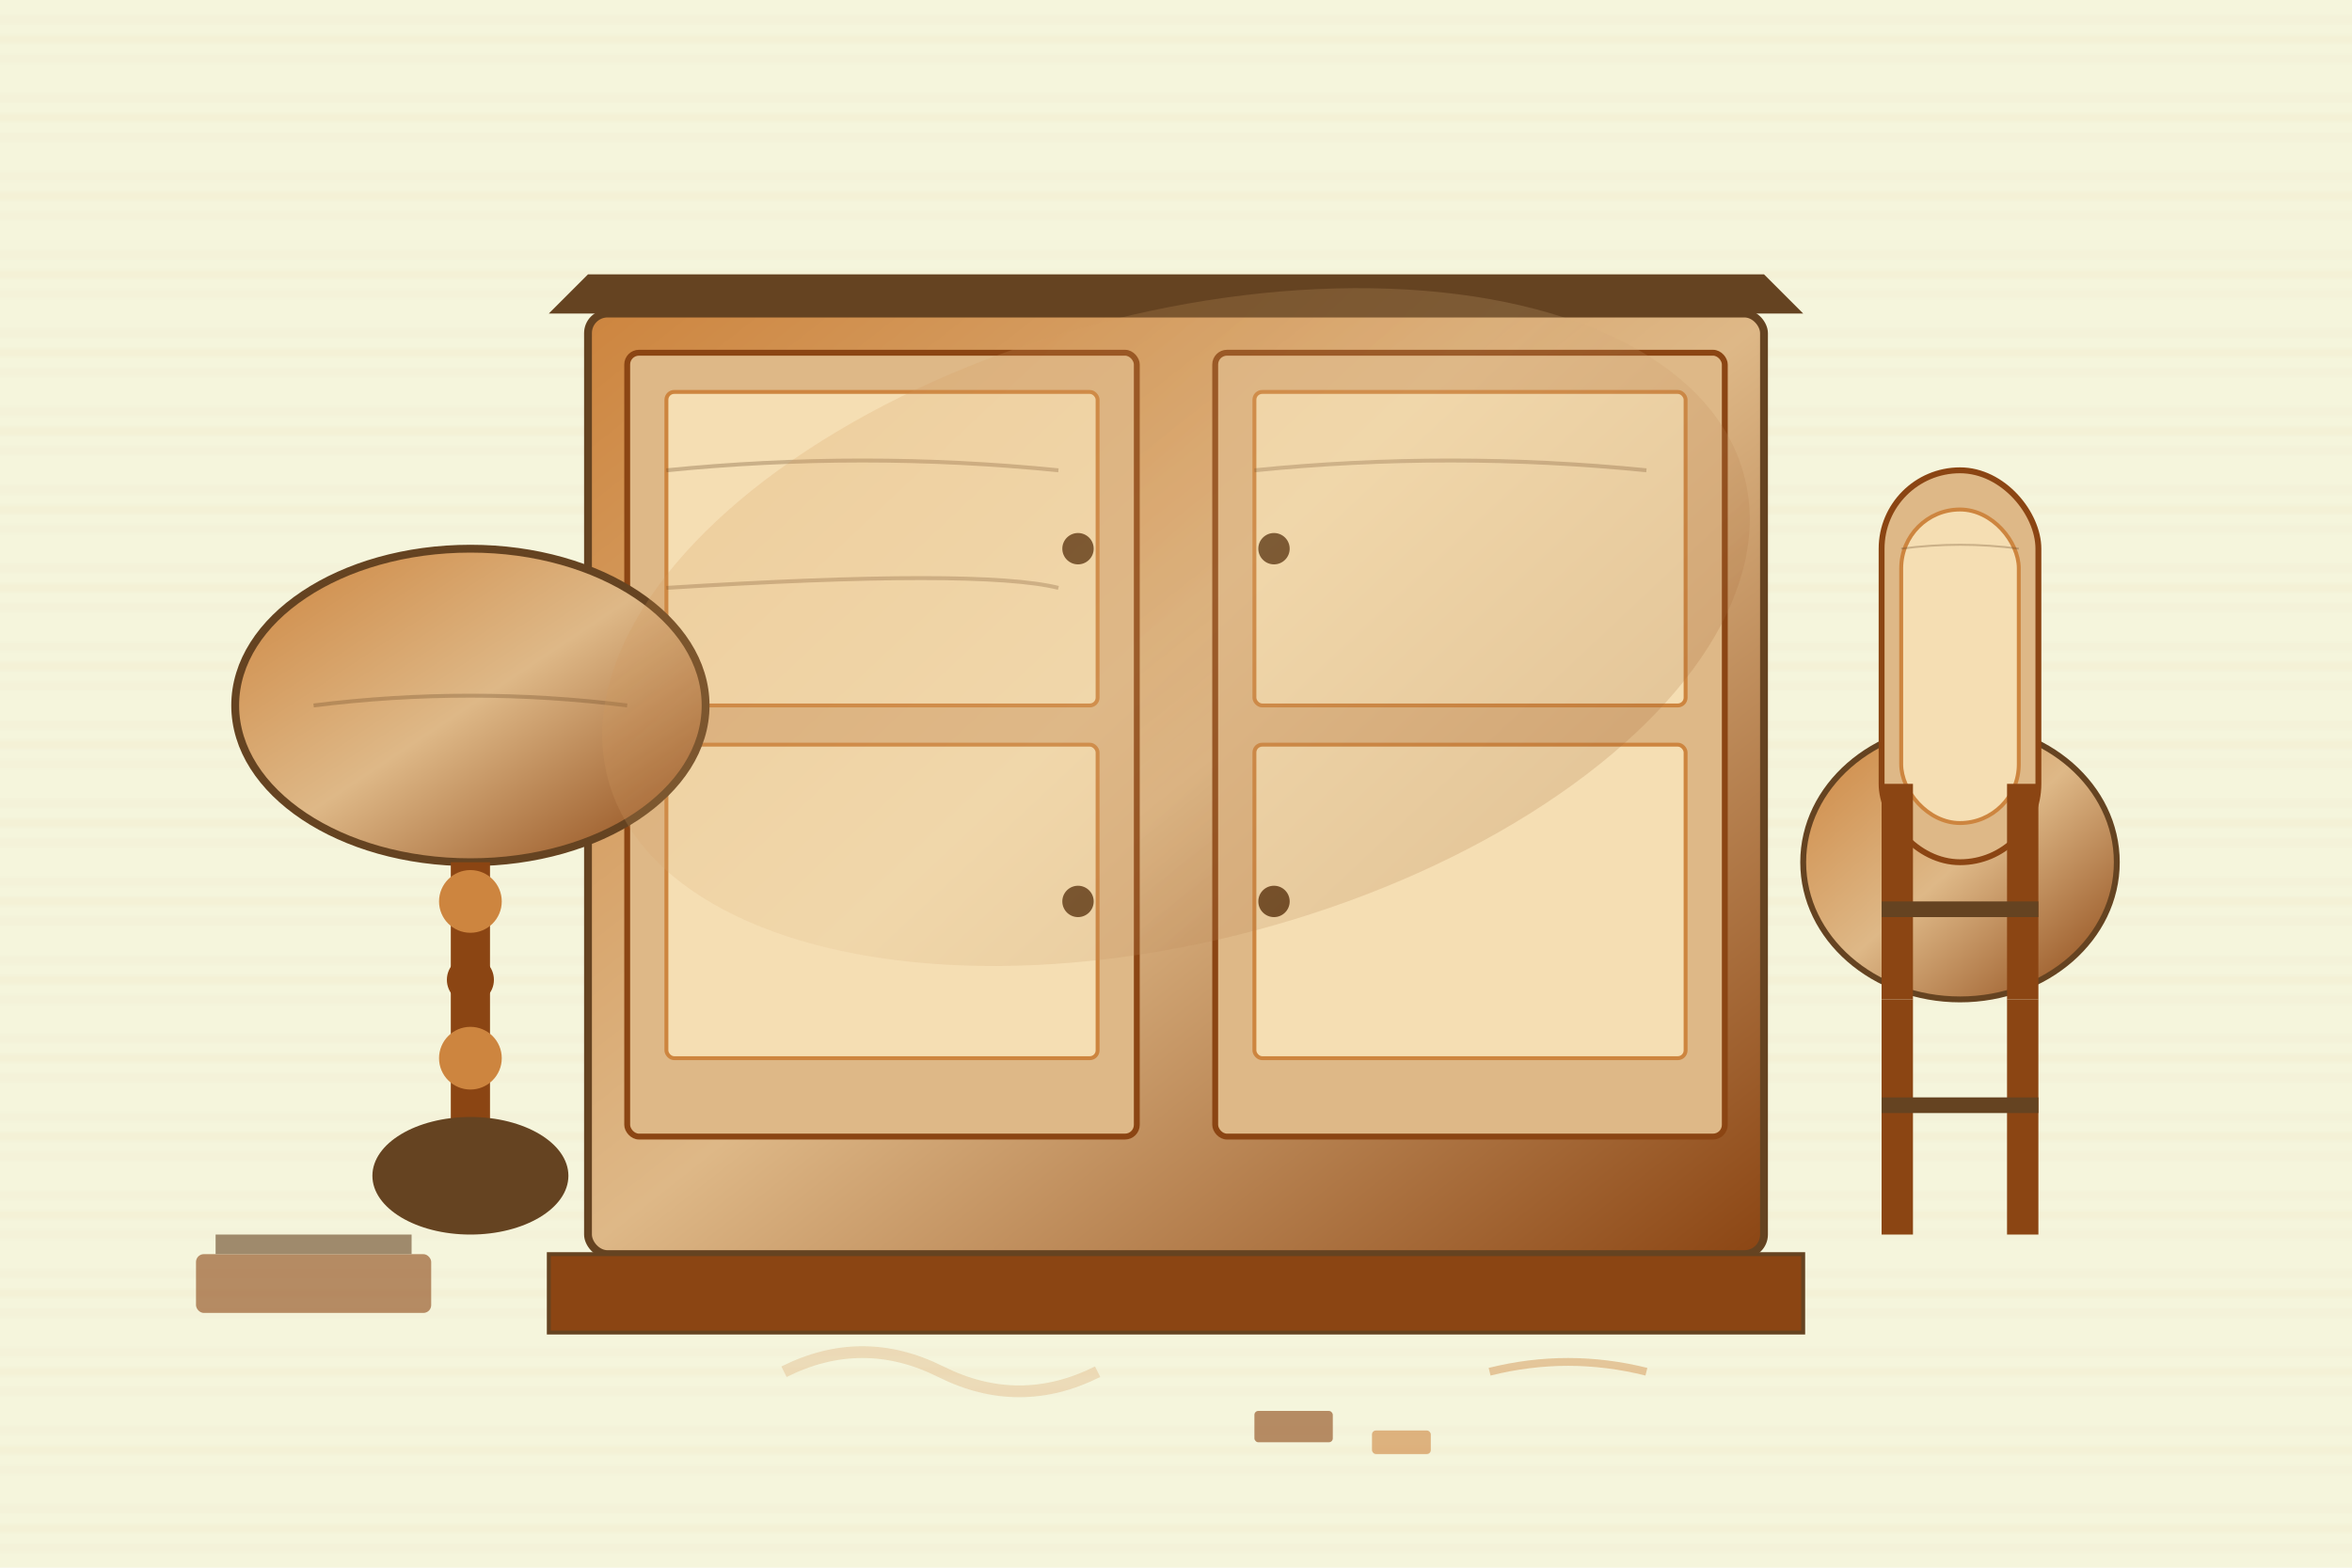 <svg width="600" height="400" viewBox="0 0 600 400" xmlns="http://www.w3.org/2000/svg">
  <!-- Background with subtle texture -->
  <defs>
    <pattern id="woodTexture" patternUnits="userSpaceOnUse" width="20" height="20">
      <rect width="20" height="20" fill="#f5f5dc"/>
      <path d="m0,10 l20,0" stroke="#deb887" stroke-width="0.5" opacity="0.3"/>
      <path d="m0,5 l20,0" stroke="#deb887" stroke-width="0.3" opacity="0.2"/>
      <path d="m0,15 l20,0" stroke="#deb887" stroke-width="0.3" opacity="0.2"/>
    </pattern>
    
    <linearGradient id="woodGradient" x1="0%" y1="0%" x2="100%" y2="100%">
      <stop offset="0%" style="stop-color:#cd853f;stop-opacity:1" />
      <stop offset="50%" style="stop-color:#deb887;stop-opacity:1" />
      <stop offset="100%" style="stop-color:#8b4513;stop-opacity:1" />
    </linearGradient>
    
    <filter id="shadow" x="-20%" y="-20%" width="140%" height="140%">
      <feDropShadow dx="3" dy="3" stdDeviation="3" flood-color="rgba(0,0,0,0.2)"/>
    </filter>
  </defs>
  
  <!-- Background -->
  <rect width="600" height="400" fill="url(#woodTexture)"/>
  
  <!-- Main cabinet/armoire -->
  <g filter="url(#shadow)">
    <!-- Cabinet body -->
    <rect x="150" y="80" width="300" height="240" fill="url(#woodGradient)" stroke="#654321" stroke-width="2" rx="5"/>
    
    <!-- Cabinet doors -->
    <rect x="160" y="90" width="130" height="200" fill="#deb887" stroke="#8b4513" stroke-width="1.5" rx="3"/>
    <rect x="310" y="90" width="130" height="200" fill="#deb887" stroke="#8b4513" stroke-width="1.5" rx="3"/>
    
    <!-- Door panels (raised) -->
    <rect x="170" y="100" width="110" height="80" fill="#f5deb3" stroke="#cd853f" stroke-width="1" rx="2"/>
    <rect x="170" y="190" width="110" height="80" fill="#f5deb3" stroke="#cd853f" stroke-width="1" rx="2"/>
    <rect x="320" y="100" width="110" height="80" fill="#f5deb3" stroke="#cd853f" stroke-width="1" rx="2"/>
    <rect x="320" y="190" width="110" height="80" fill="#f5deb3" stroke="#cd853f" stroke-width="1" rx="2"/>
    
    <!-- Door handles -->
    <circle cx="275" cy="140" r="4" fill="#654321"/>
    <circle cx="275" cy="230" r="4" fill="#654321"/>
    <circle cx="325" cy="140" r="4" fill="#654321"/>
    <circle cx="325" cy="230" r="4" fill="#654321"/>
    
    <!-- Cabinet base -->
    <rect x="140" y="320" width="320" height="20" fill="#8b4513" stroke="#654321" stroke-width="1"/>
    
    <!-- Decorative crown molding -->
    <path d="M140 80 L460 80 L450 70 L150 70 Z" fill="#654321"/>
  </g>
  
  <!-- Side table -->
  <g filter="url(#shadow)">
    <!-- Table top -->
    <ellipse cx="120" cy="180" rx="60" ry="40" fill="url(#woodGradient)" stroke="#654321" stroke-width="2"/>
    
    <!-- Table leg (turned/carved) -->
    <rect x="115" y="220" width="10" height="80" fill="#8b4513"/>
    <circle cx="120" cy="230" r="8" fill="#cd853f"/>
    <circle cx="120" cy="250" r="6" fill="#8b4513"/>
    <circle cx="120" cy="270" r="8" fill="#cd853f"/>
    <circle cx="120" cy="290" r="6" fill="#8b4513"/>
    
    <!-- Table base -->
    <ellipse cx="120" cy="300" rx="25" ry="15" fill="#654321"/>
  </g>
  
  <!-- Chair -->
  <g filter="url(#shadow)">
    <!-- Chair seat -->
    <ellipse cx="500" cy="220" rx="40" ry="35" fill="url(#woodGradient)" stroke="#654321" stroke-width="1.5"/>
    
    <!-- Chair back -->
    <rect x="480" y="120" width="40" height="100" fill="#deb887" stroke="#8b4513" stroke-width="1.5" rx="20"/>
    <rect x="485" y="130" width="30" height="80" fill="#f5deb3" stroke="#cd853f" stroke-width="1" rx="15"/>
    
    <!-- Chair legs -->
    <rect x="480" y="255" width="8" height="60" fill="#8b4513"/>
    <rect x="512" y="255" width="8" height="60" fill="#8b4513"/>
    <rect x="480" y="200" width="8" height="55" fill="#8b4513"/>
    <rect x="512" y="200" width="8" height="55" fill="#8b4513"/>
    
    <!-- Chair rungs -->
    <rect x="480" y="280" width="40" height="4" fill="#654321"/>
    <rect x="480" y="230" width="40" height="4" fill="#654321"/>
  </g>
  
  <!-- Decorative wood shavings/tools -->
  <g opacity="0.6">
    <!-- Wood plane -->
    <rect x="50" y="320" width="60" height="15" fill="#8b4513" rx="2"/>
    <rect x="55" y="315" width="50" height="5" fill="#654321"/>
    
    <!-- Wood shavings -->
    <path d="M200 350 Q 220 340 240 350 Q 260 360 280 350" stroke="#deb887" stroke-width="3" fill="none" opacity="0.7"/>
    <path d="M380 350 Q 400 345 420 350" stroke="#cd853f" stroke-width="2" fill="none" opacity="0.7"/>
    
    <!-- Small wood pieces -->
    <rect x="320" y="360" width="20" height="8" fill="#8b4513" rx="1"/>
    <rect x="350" y="365" width="15" height="6" fill="#cd853f" rx="1"/>
  </g>
  
  <!-- Wood grain details on main pieces -->
  <g opacity="0.3">
    <!-- Cabinet grain -->
    <path d="M170 120 Q 220 115 270 120" stroke="#654321" stroke-width="1" fill="none"/>
    <path d="M170 150 Q 250 145 270 150" stroke="#654321" stroke-width="1" fill="none"/>
    <path d="M320 120 Q 370 115 420 120" stroke="#654321" stroke-width="1" fill="none"/>
    
    <!-- Table grain -->
    <path d="M80 180 Q 120 175 160 180" stroke="#654321" stroke-width="1" fill="none"/>
    
    <!-- Chair grain -->
    <path d="M485 140 Q 500 138 515 140" stroke="#654321" stroke-width="0.5" fill="none"/>
  </g>
  
  <!-- Subtle lighting effects -->
  <g opacity="0.2">
    <ellipse cx="300" cy="160" rx="150" ry="80" fill="url(#woodGradient)" transform="rotate(-15 300 160)"/>
  </g>
</svg>
